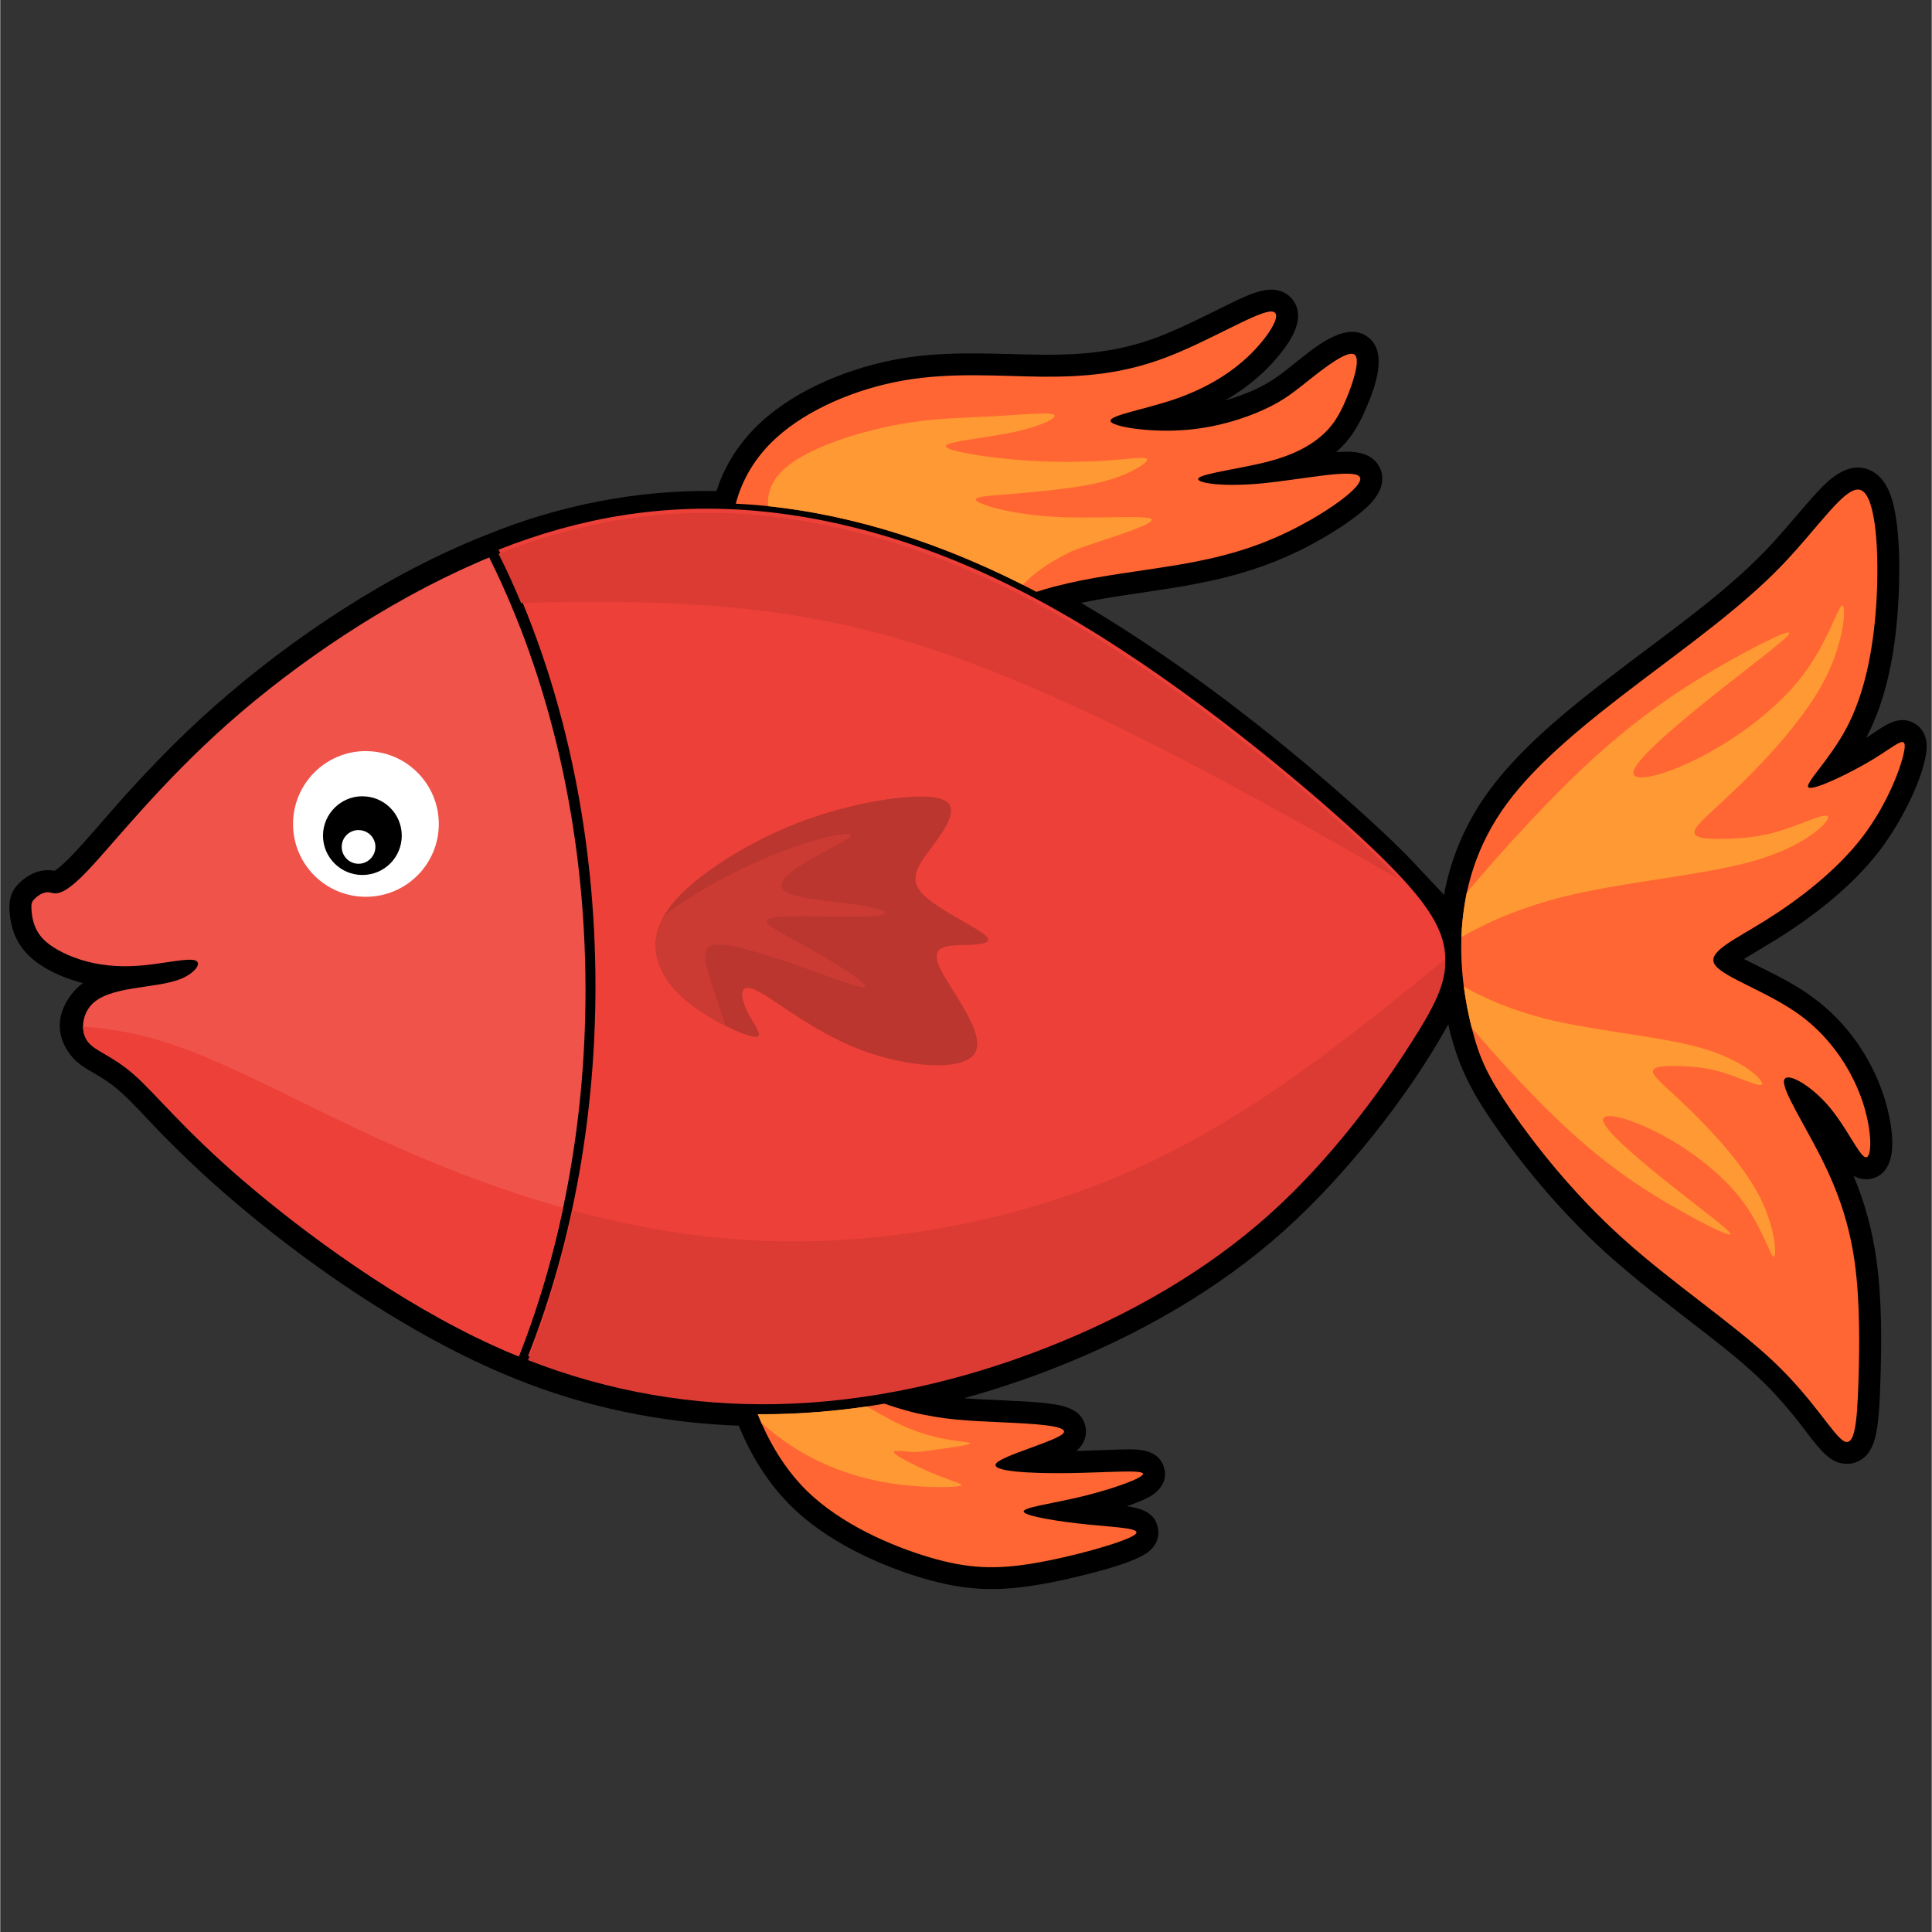 <svg version="1.2" xmlns="http://www.w3.org/2000/svg" viewBox="0 0 3960 3961" width="512" height="512">
	<rect x="0" y="0" width="3960" height="3961" fill="#333333" stroke="none"/>
	<title>vodnicka-svg</title>
	<style>
		.s0 { fill: #000000 } 
		.s1 { fill: #ec4038 } 
		.s2 { fill: #f0534a } 
		.s3 { fill: #ffffff } 
		.s4 { fill: #ff6633 } 
		.s5 { fill: #db3b33 } 
		.s6 { fill: #ff9933 } 
		.s7 { fill: #ba362f } 
		.s8 { fill: #cc3b33 } 
	</style>
	<g id="Layer_x0020_1">
		<g id="_806428208">
			<path fill-rule="evenodd" class="s0" d="m2960.2 1834.7c0.7-4.5 1.5-9.3 2.5-14 15.7-73.1 46.1-140.3 90.5-200.6 71.8-97.4 182.4-182.6 278.4-255.6 95.8-72.9 200.6-146.4 284.7-232.7 35.5-36.5 66.7-75.9 100.6-113.8 26.2-29.1 62.7-68.2 106.3-57.6 3.5 1 7.2 2.1 10.4 3.7 37.6 16.7 48.4 65.4 53.7 101.9 6.3 43.6 6.8 90.2 5.6 134.1-0.3 13.5-0.9 27-1.9 40.5-5.5 91.8-22.3 190-65.3 272 10.5-6.8 20.8-14 31.7-20.9 21.2-13.2 44.7-22.8 68.8-7.6 20.1 12.7 25.4 34.6 22.8 56.8-8 62.5-57.7 153.3-95.3 202.2-55.3 72.5-134.4 134.4-211.2 182.3-20.4 12.7-41.2 24.6-61.9 37.3-1.3 0.8-3.1 2.1-5.6 3.5 8.5 4.4 17 8.7 21.7 10.8 29.4 14.8 59.1 29.1 87.3 46.3 11.5 6.9 22.6 14.3 33.2 22.3 67.2 49.2 118 121.2 143.9 200 9.8 29.3 16.9 62.5 18 93.2 0.7 31.4-6.3 69.3-42.6 77.7-6.9 1.6-14 1.6-20.9 0.3-5.8-1.3-11.1-3.2-15.9-6.1 22.8 54.7 38.3 110.3 46.8 171.5 11.7 84.4 10.9 173.8 7.9 258.8-1 28.2-2.1 57.9-6.3 85.9-4.4 30.2-14.8 63.5-48.2 72.5-13.2 3.5-26.6 1.9-39.1-4.2-24.1-11.6-48.4-47.3-64.8-68.5-28-36.3-56.9-70.2-90.3-101.6-32.3-30.7-67.9-59.3-103.2-86.8-40.7-31.7-81.7-63-122.2-95-28.6-23-56.9-46.6-84.2-70.9-88-79.4-168.5-173.1-235.7-270.7-41.1-59.6-68.8-111.4-86.8-181.5-1.4-5.3-2.6-10.6-4-16.2-0.2-1.3-0.5-2.9-0.7-4.2-81.9 149.2-214.2 313.6-336.4 423.1-137.1 123-301.7 215.6-472.8 282.6-28.4 11.1-57.2 21.7-86.1 31.2-32.2 10.8-64.7 20.9-97.6 29.9 25.1 2.1 50.3 3.2 76.5 4.2 8.2 0.6 16.4 0.9 24.3 1.4 25.4 1.1 51.1 2.3 76 5.8 30.7 3.9 67.7 12.9 72.7 50.3 2.1 15.3-3.4 30.4-13.9 41.5-1.6 1.6-3.5 3.2-5.3 5.1 29.1-0.9 58.2-2.1 87.3-3 32.3-0.7 78.3-4.2 91.7 34.7 9.4 27-6.3 49.2-28.7 61.9-9.9 5.5-20.7 9.8-31.3 14-5.3 1.9-10.3 3.7-15.6 5.6 28 3.9 58.7 12.4 64 46.1 3.7 21.9-7.9 40.4-25.6 51.5-34.4 22-118 41.8-158.2 51.1-21 4.8-41.9 9-62.8 12.4-86.5 14.6-150.8 11.4-235.2-13.4-94.7-28.1-198.5-77.3-269.7-147.1-43.1-42.4-77.5-95.3-101.6-150.7-2.3-4.9-4.4-10-6.6-15-156.4-5.6-313.8-37.6-458-96.3-23.3-9.3-42.4-17.5-65.1-28.1-49.5-22.5-97.9-48.1-145.3-75.4-131.2-75.7-259.6-168.3-374.4-267-50.8-43.4-99-89.2-145.6-137-26.1-27-52.9-57.5-80.9-82.4-16.1-14.3-32.8-25.1-51.4-36-18.5-10.8-36.2-20.6-49.4-38.1-33.3-43.6-27-90.7 7.6-130.7 5.6-6.3 11.7-11.6 18-16.4-0.7-0.2-1.6-0.5-2.1-0.5-39.2-10.3-84.4-29.9-112.4-59.5-22.8-24.1-33.3-52.7-35.8-85-1.8-24.3 1.9-42.3 19.4-59.8 17.7-17.7 42.3-29.6 67.7-26.1 1.8 0.2 3.4 0.5 5 0.7 10.1-5.8 27.8-23.5 33.9-29.8 38.4-40 74.4-84.2 111.6-125.5 57.2-63.3 116.8-124.1 180.8-180.7 158.8-140.8 359.4-274.2 557.3-352 149.2-61.4 311.7-93.6 473.6-90.7 17.5-55 49.5-103.2 92.1-142.1 74.8-68.3 184.9-111.9 284.4-129.2 98.4-16.9 192.1-9.2 291.1-8.1 83.4 0.7 157.2-6.1 236.3-35.8 15.4-6 30.7-12.4 45.8-19.2 33.3-14.9 65.6-31.6 98.2-47.5 22.4-10.8 55.2-27.5 80.1-30.3 19.9-2.7 39.7 3.1 52.7 19.2 21.4 27 9.7 59.8-6.3 85.8-13.1 20.6-30.2 40.7-47.7 58.2-25.4 24.8-53.7 46-84.4 63.5 21.7-6.1 42.8-14 62.7-23 33.9-15.7 54.8-32.8 83.3-55.6 34.4-27.3 96.7-81.5 141.9-55 50.6 29.6 18.8 109.2 1 150.8-15.3 35.5-31.9 63.2-60.8 88.6 30.7-2.3 68-2.3 86.5 26.5 14.9 23.6 7.7 50-8.7 70.2-9.8 12.7-23 24-35.7 33.8-32.1 24.6-69.1 46.6-104.8 65.1-9.8 5-19.6 9.8-29.6 14.3-82.1 37.8-164.1 56.3-252.8 70.1-59.5 9.5-119.1 16.7-178 29.1 6.9 4 13.7 7.9 20.3 11.9 18.8 11.2 37.4 22.8 55.9 34.4 176.7 112.2 345.3 244.8 500.1 384.5 40.4 36.5 82.8 76 120.3 117.2z"/>
			<g>
				<path fill-rule="evenodd" class="s1" d="m1021.7 1126.9c168.5-66.5 337.5-94.8 519.5-80.3 198.8 16.2 413.2 83.1 634 209.7 221.3 126.2 449.1 311.4 586.7 435.4 137.3 124.2 184.2 187.2 197.1 243.1 12.7 56-8.5 104.9-68.8 198.6-60 94-159.3 232.3-287.6 347.5-128.3 115.1-286.1 206.6-459.3 274.3-173.1 67.8-361.8 111.5-553.4 115.2-167.9 3.2-338.1-24.1-507.7-90.3v-0.2c94.4-239.7 138.1-500.9 138.1-758.1 0-305.9-62.2-620.3-198.7-894.9z"/>
				<path fill-rule="evenodd" class="s2" d="m975.6 1154.4c-183.7 79.9-368.1 204.6-508.1 328.6-140.3 124.2-236.1 247.7-290 303.8-53.7 55.9-65.3 44.2-77.3 42.6-11.7-1.5-23.3 6.9-29.6 13.3-6.4 6.3-7.5 10.6-6.4 24.5 1.1 13.8 4.2 37.1 23.3 57.5 19.4 20.1 54.5 37.3 91 46.8 36.8 9.5 75.2 11.6 117.3 7.4 42-4.2 88.1-14.8 103.4-10.1 15.3 4.8 0.5 25.2-26.1 36.9-26.5 11.6-64.9 14.8-100.6 20.8-35.8 5.8-68.8 14.3-86.8 34.9-18.3 21-21.5 54-6.1 74.1 15.6 20.5 49.7 27.9 95 67.8 45.2 40 101.6 112.5 225.7 218.9 124.3 106.5 315.9 247.3 509.4 335.7 17.7 8.2 35.7 15.9 53.5 23.1 87-221.2 136.7-477.7 136.7-750.8 0-331.6-73.2-638-197.4-887.3-9 3.7-18 7.4-27 11.5z"/>
				<path fill-rule="evenodd" class="s3" d="m749.6 1540c82.5-0.1 149.5 66.9 149.5 149.4 0 82.6-67 149.2-149.6 149.2-82.5 0-149.2-66.6-149.2-149.2 0-82.5 66.7-149.5 149.2-149.5z"/>
				<path fill-rule="evenodd" class="s0" d="m742.4 1632.6c44.8-0.1 80.8 36.2 80.8 80.6 0 44.7-36 80.7-80.8 80.7-44.4 0-80.7-36-80.7-80.7 0-44.4 36.3-80.7 80.7-80.7z"/>
				<path fill-rule="evenodd" class="s3" d="m734.5 1701.9c19.1-0.1 34.7 15.2 34.7 34.3 0 19-15.6 34.7-34.7 34.7-19 0-34.4-15.7-34.4-34.7 0-19.1 15.4-34.4 34.4-34.4z"/>
				<path fill-rule="evenodd" class="s4" d="m1508 1032.7c12.6-48.5 39.4-95.3 82.8-134.8 64-58.4 163.7-101.1 261.9-118 98.2-17.1 195.3-8.5 282.9-7.6 87.6 0.7 165.9-6.2 252.4-38.7 86.6-32.6 181.5-90.8 214.1-94.7 32.3-4 2.7 46.1-38.4 86.8-41 40.5-93.4 71.2-155.3 92.6-62.2 21.2-134.2 33-132.1 44.8 1.9 11.5 77.3 23.5 145.9 18.9 68.5-4.1 129.6-24.2 170.1-43 40.5-18.6 60.3-35.7 92.6-61.1 32.3-25.7 77-59.8 91-51.3 14.1 8.1-2.3 58.7-17.5 94.2-15.3 35.4-29.1 55.5-52 74.8-22.8 19-54.9 37.3-108.5 51.1-54 13.8-129.7 23.5-140.6 33-10.8 9.6 42.9 19.1 125.2 11.7 82.3-7.4 193.2-32 204.8-13.5 11.9 18.2-75.6 79.6-159.6 118.3-83.8 38.6-164.2 54.5-241 66.4-76.7 12.2-149.5 20.1-226.3 40.2-11.8 3.2-24 6.6-36 10.6-180.6-95-377.5-162.2-581.2-178.6-12-0.8-23.7-1.6-35.3-2.1zm82.4 1866.5c74.6-1.3 148.9-8.7 222.4-21.4 19.4 6.9 38.5 12.4 56.4 17.2 63.2 15.8 115.9 18 181.6 20.9 65.3 2.9 143.6 6.6 128.3 23-15.4 16.2-124.6 45-137.3 61.4-13 16.7 70.6 20.9 148.4 19.9 77.8-1.1 149.7-7.4 152.7 1 2.9 8.5-63.3 32-126 47.1-62.9 15.1-122.5 22.3-118.5 31.3 3.9 9 71.7 20.1 132.8 26.1 61.4 6.3 116.1 7.4 92.9 22.2-23.5 14.8-125.5 43.7-204.3 57-79.1 13.4-135.7 11.3-215.1-12.2-79.4-23.6-181.5-68.3-250.8-136-47.7-46.9-79.7-104.3-100.9-157.2 12.5 0 24.9 0 37.4-0.3z"/>
				<path fill-rule="evenodd" class="s4" d="m2996.7 1902.7c5.7-81.5 29.5-170.4 92.8-255.9 63-85.5 165.3-167.5 269.1-246.3 104-78.9 209.5-154.6 290-237.1 80.4-82.6 135.8-172 166.7-158.3 31 13.8 37.3 131.1 31 232.9-6.7 101.6-25.7 187.9-61.4 255.1-35.8 67.2-87.8 115.1-77.3 121.5 10.6 6.3 84.2-28.9 131.5-57.5 47.6-28.9 68.8-51.3 65.1-22-3.7 29.4-32.5 110.4-86.3 180.8-53.6 70-132.5 129.8-199.2 171.4-66.6 41.5-120.9 65.1-103 91.1 18.4 26.1 108.9 55 175 103.4 65.8 48.4 107.4 116.7 127.8 177.8 20.1 61.4 19 115.7 5.8 113-13.2-2.6-38.9-62.2-76.8-106.1-37.7-43.6-87.8-71.2-90.5-50.5-2.6 20.8 42.2 89.9 76.3 157.7 34.1 67.7 57.4 133.6 68.8 214.6 11.1 81.2 10 177 7.4 251.1-2.7 74.1-6.9 126.2-28.8 115.6-22-10.8-61.4-84.2-144-162.5-82.5-78.3-208.3-161.4-310.4-253.7-102.4-92.1-181.2-193.5-228.8-262.5-47.7-69.3-64.4-106.7-78.9-162.2-14.6-55.8-27.5-129.9-22-211.4z"/>
				<path fill-rule="evenodd" class="s5" d="m1804.9 1299.2c195 52.3 397.3 143.8 593.1 244.4 160.2 82.3 315.8 170.4 470.5 259.6-27.5-29.1-62.4-62.8-106.6-103-137.6-124-365.4-309.3-586.7-435.5-220.8-126.5-435.2-193.4-634-209.6-182-14.5-351 13.7-519.6 80.2 16.7 33 32 66.7 46.3 101.1 54.5-2.1 109.2-3 163.5-2.6 190.8 0.5 378.4 13.2 573.4 65.3z"/>
				<path fill-rule="evenodd" class="s5" d="m2277.7 2417.9c-223.6 91.5-491.1 139.6-744.6 124.6-124.2-7.2-245-29.6-359.3-60.6-22.3 104.5-52.8 207.4-91.6 306.4v0.3c169.7 66.1 339.8 93.3 507.8 90.2 191.5-3.7 380.2-47.3 553.3-115.1 173.2-67.7 331-159.3 459.3-274.4 128.3-115.1 227.6-253.5 287.6-347.4 51.9-80.5 75-128.1 72-175.5-40.8 33.7-83.6 68.3-128.8 104.3-151.7 120.4-331.8 255.6-555.7 347.1z"/>
				<path fill-rule="evenodd" class="s1" d="m1063.2 2781c37.5-95.6 68.2-197.5 90.8-304.6-112-31.6-217.6-71.3-314-112.8-199.7-86.2-359.5-181.3-497.1-225.4-61.4-19.9-118.6-29.4-173.1-33.4 0.4 11.2 3.5 22.3 9.9 30.7 15.5 20.4 49.7 27.8 94.9 67.8 45.3 39.9 101.6 112.4 225.8 218.8 124.4 106.6 315.8 247.4 509.3 335.8 17.8 8.1 35.8 15.9 53.5 23z"/>
				<path fill-rule="evenodd" class="s6" d="m1574.2 1037.7c-3-39.4 18.2-69.6 58.9-95.5 52.4-33.1 137.1-59 208.5-72 71.2-13.2 129.4-13.2 188.1-16.4 59.1-3.2 118.6-9.5 130-3.7 11.1 5.8-26.3 24.1-84.2 36.3-57.6 12.1-136 18.5-136.8 28.2-0.8 9.6 76 22.3 145.8 28.1 69.6 5.8 132.6 4.7 178.9 1.9 46.3-3 76.2-7.7 84.9-5.1 9 2.7-3.4 13-23 23.6-19.9 10.6-46.9 21.7-93.1 30.7-46.1 8.7-110.9 15-160.4 19.1-49.2 3.9-82.8 5.5-68.5 15 14 9.8 75.9 27.3 158.5 31.7 82.6 4.6 185.8-3.9 197.9 4.3 11.9 8.4-67.5 33.3-112 48.1-44.4 14.6-54.1 18.9-74.6 30.2-20.1 11.4-50.8 29.4-76.7 56.6-163.5-82.5-340-141.8-522.3-161.1z"/>
				<path fill-rule="evenodd" class="s6" d="m1777.1 2883.6c31 18.5 64 36.8 95.5 48.6 59 22.8 112.4 23.1 115.6 26.5 3 3.5-44.4 10-72.3 13.7-28 4.1-36.5 5.1-52.4 4.1-15.8-1.4-39.1-4.8-28.8 4.4 10.6 9 54.6 31 89 44.5 34.4 13.7 59 19 40.5 21.7-18.8 2.9-80.8 3.1-140-6.1-59.3-9.5-115.9-28.3-165.2-54.8-35.9-19.1-67.9-42-98.4-68.8-2.6-6-5.3-12.2-7.6-18 12.4 0 24.9 0 37.3-0.2 62.4-1.4 124.8-6.7 186.8-15.7z"/>
				<path fill-rule="evenodd" class="s6" d="m3006.7 1830c74.6-88.7 175.4-199.3 266.7-281.7 107.7-96.8 201.9-154.2 274.9-194.9 73.1-41.1 124.6-64.9 119.3-54-5.3 10.8-67.7 56.8-143.1 116.6-75.6 60.1-164.9 133.9-175.1 163-10.4 29.1 57.9 13 133.9-25.4 75.6-38.6 159.5-100 211.6-168.3 52.1-67.9 73.1-143.1 81.5-144.1 8.5-1.1 4.8 71.9-34.1 148.7-38.9 76.9-113 157.9-169.4 213.5-56.6 55.3-95.5 85.2-99.2 100.5-3.7 15.7 27.8 16.7 62.5 15.9 34.6-0.8 72.5-3.4 116.4-17.5 43.9-13.7 93.9-38.8 94.9-27.2 1.1 11.3-46.7 59.3-150.8 89.5-103.7 30.1-263.5 42.3-388.1 73-88.4 21.7-159.1 52.4-212.8 83.6 0.3-6.1 0.6-12.2 0.8-18.5 1.9-23.6 5.1-48 10-72.8zm-6 192.6c43.6 24.9 100.6 49.5 171.2 67 101.9 24.9 232.3 34.9 317.3 59.5 84.7 24.6 123.8 63.8 123 73-0.8 9.3-41.8-11.1-77.5-22.4-36-11.1-67-13.6-95.3-14.1-28.3-0.5-53.9 0.3-50.8 13 2.9 12.4 35 36.7 81 82 46 45.2 106.6 111.4 138.3 174.4 31.8 62.7 34.7 122.5 27.9 121.5-6.9-0.9-23.8-62.3-66.7-117.8-42.7-55.8-110.9-105.9-172.9-137.3-62.1-31.6-117.7-44.8-109.2-21 8.5 23.8 81.2 84.2 142.9 133.2 61.9 48.9 112.7 86.5 117.2 95.2 4.2 9-38.1-10.5-97.6-43.9-59.6-33.1-136.6-80.2-224.4-159.3-70.7-63.8-148.5-148.2-208.3-218.5-6.4-25.2-12.2-53.5-16.1-84.5z"/>
				<path fill-rule="evenodd" class="s7" d="m1445 1791.3c59.2-44.2 143.3-91.3 241.3-122 98.2-31 210-45.8 247.4-29.4 37.3 16.4 0 64.5-27.3 101.4-27.2 36.5-44.1 62.1-14.3 92.6 29.7 30.4 106.4 65.3 127.3 83.6 20.7 18-14.6 19.1-47.9 20.1-33.6 1.1-65.6 2.1-45 47.1 21 44.7 94.5 133.1 72.5 173.1-21.7 39.9-138.8 31.4-236.8-6.2-97.6-37.5-176-104.2-212.7-121.4-36.8-17.4-32.1 14.5-17.8 43.6 14.1 29.1 37.6 55.1 13.6 51.7-24.2-3.5-95.3-36.5-141.3-76-45.9-39.4-66-85.2-59.1-128.8 6.9-43.7 41.1-85.2 100-129.5z"/>
				<path fill-rule="evenodd" class="s8" d="m1359.8 1879.4c51.3-43.7 149.5-96.6 231-129.1 82.5-33.2 148.2-45.3 152.9-39 4.8 6.4-51.1 31.6-91.5 55.9-40.6 24.1-65.7 47.6-41.1 61.7 24.3 14.3 98.4 19.1 145.5 25.9 47.5 6.9 67.6 15.9 52.4 20.4-15.3 4.5-65.8 4.5-120.1 3.7-54.5-0.8-112.4-2.4-117.7 7.9-5.3 10.1 42 31.8 93.9 61.2 51.8 29.3 108.5 66.1 108.5 74.1 0 7.9-56.7-12.7-95.3-27-38.3-14.1-59.3-21.5-97.6-33.7-38.4-12.4-94.2-29.3-119-23.5-24.9 5.8-18.4 34.6 0 88.9 7.9 23.3 17.6 51.1 25.4 76.5-27.9-14-58.8-32.9-83.1-53.8-45.9-39.4-66-85.2-59.1-128.8 2.1-14 7.2-27.5 14.8-41.3z"/>
			</g>
		</g>
	</g>
</svg>